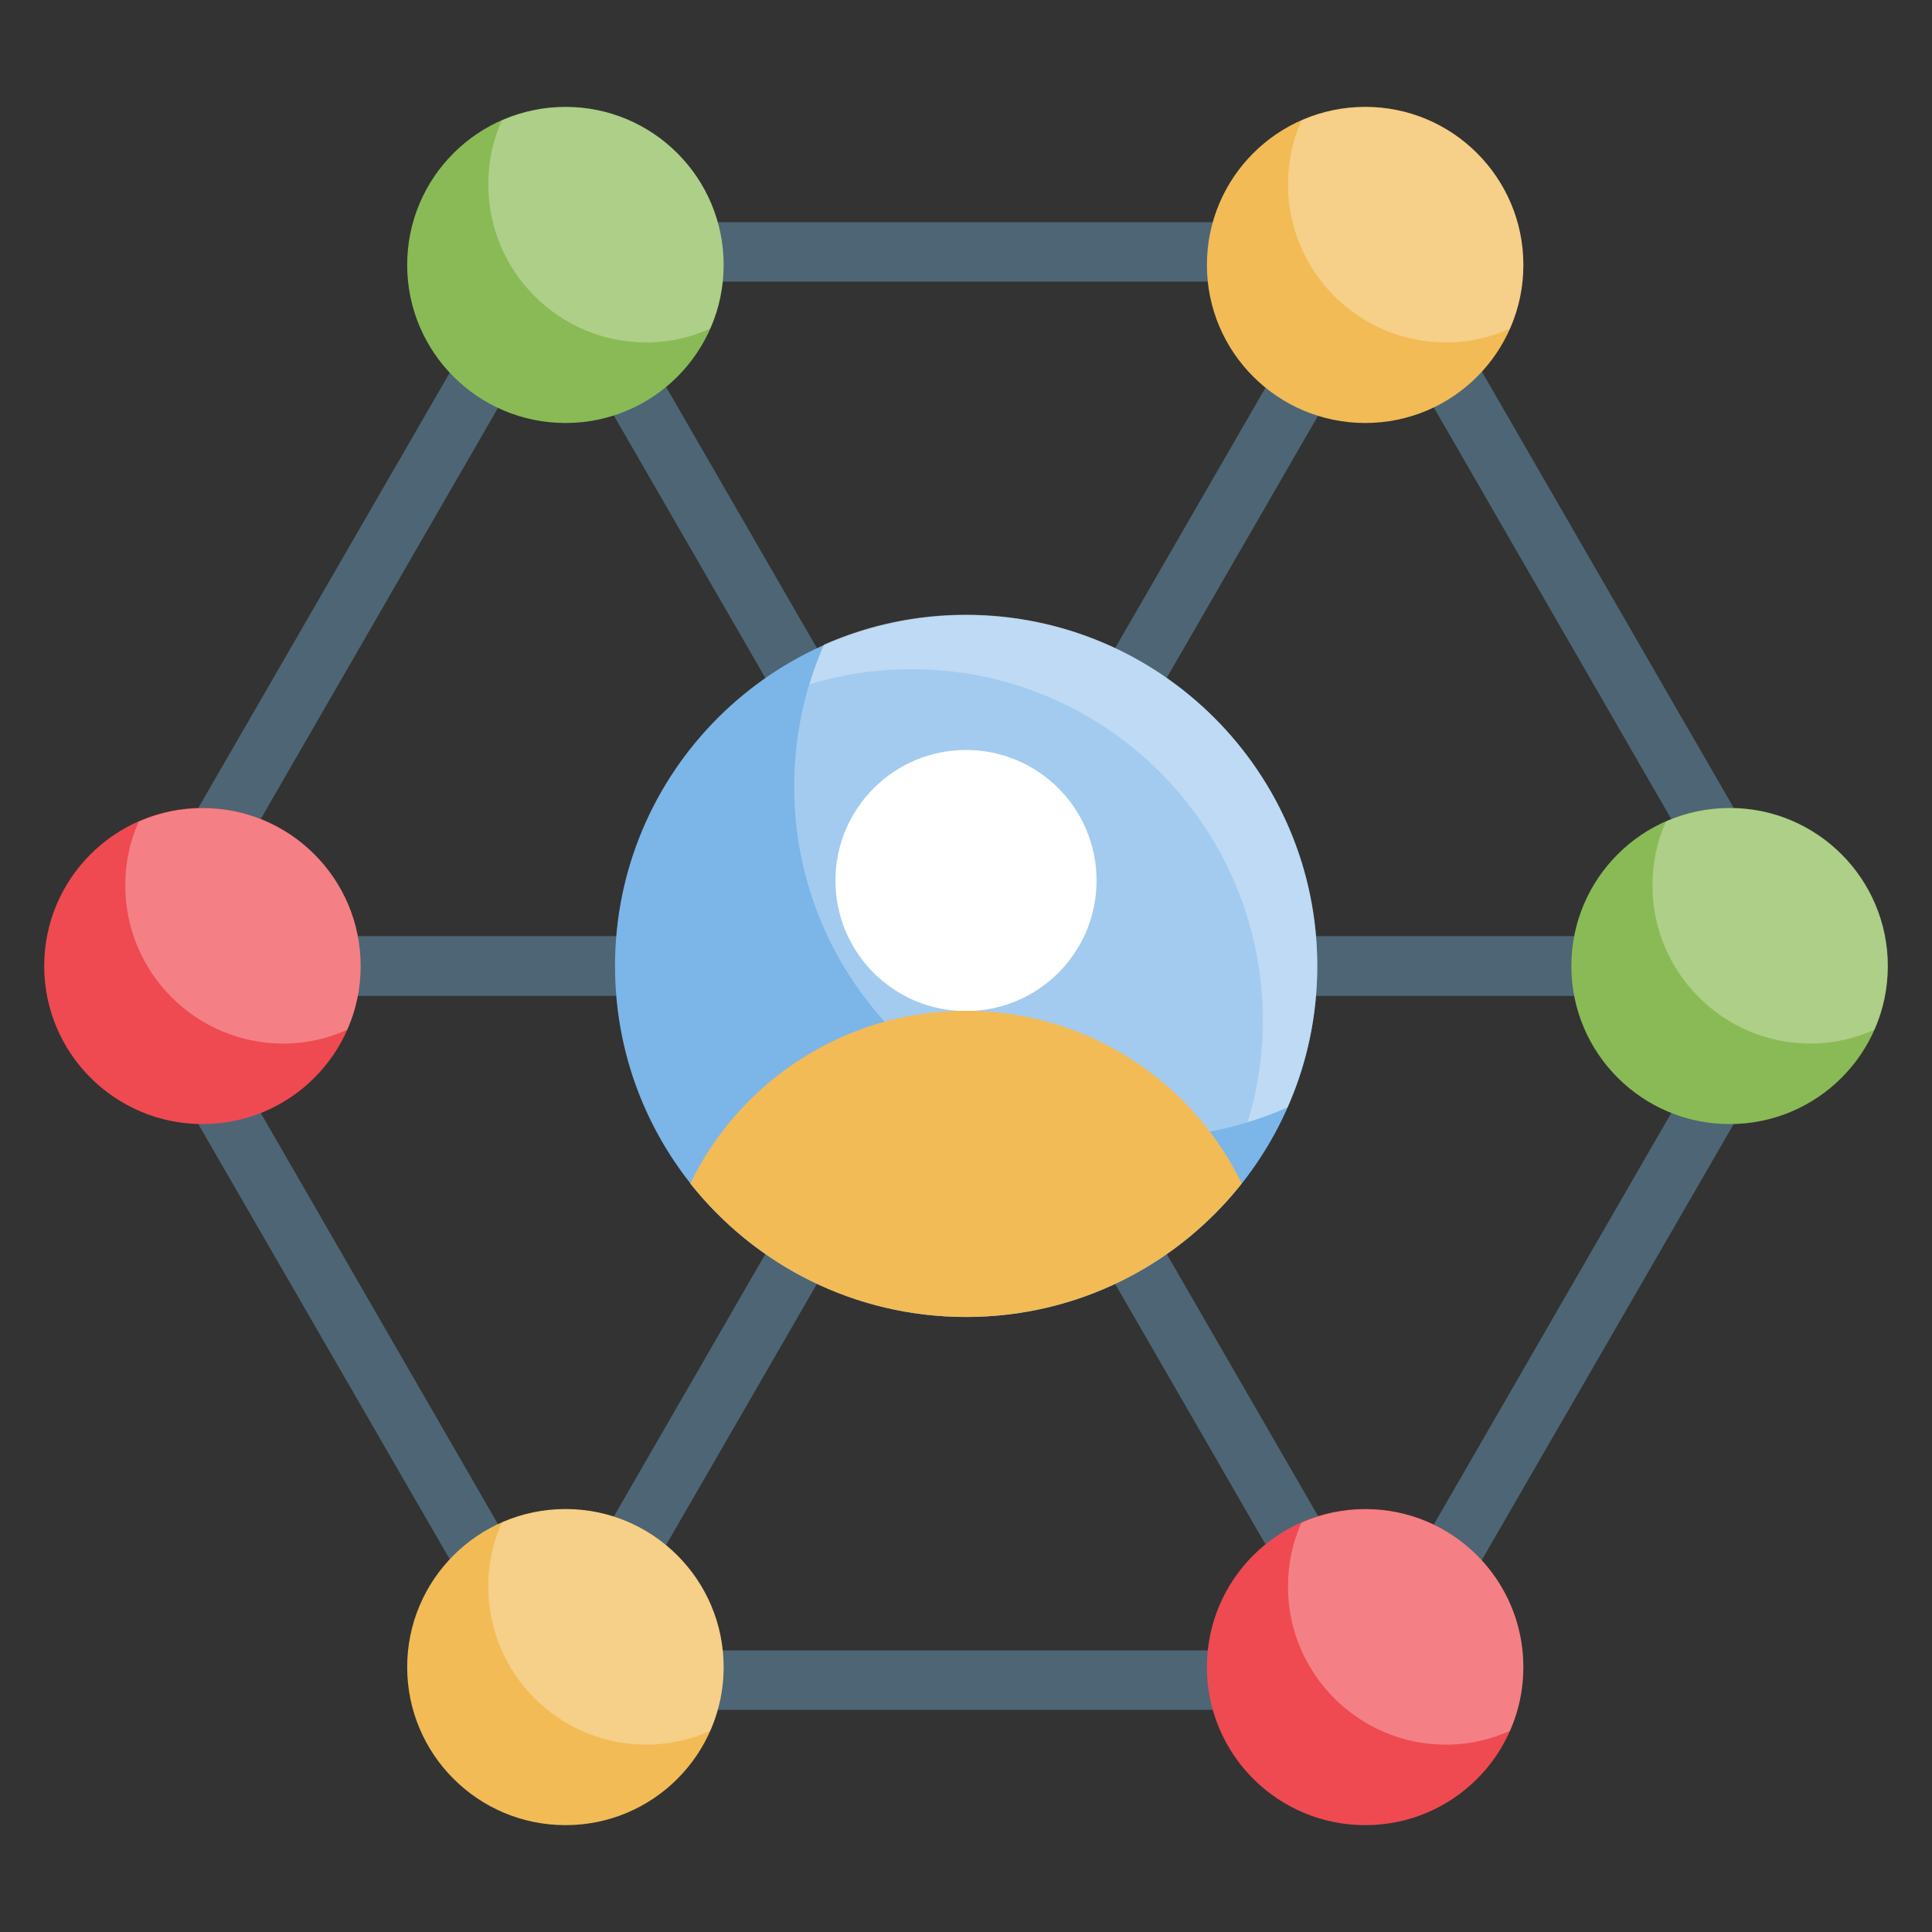 <svg id="Layer_1" enable-background="new 0 0 66 66" height="512" viewBox="0 0 66 66" width="512" xmlns="http://www.w3.org/2000/svg"><rect x="0" y="0" width="66" height="66" fill="#333333" stroke="none"/><g><g><path d="m18.92 58.41c-.17 0-.35-.04-.51-.14-.49-.28-.65-.9-.37-1.39l28.16-48.78c.28-.49.9-.65 1.39-.37s.65.9.37 1.39l-28.16 48.78c-.19.33-.53.51-.88.51z" fill="#4e6575"/></g><g><path d="m47.08 58.41c-.35 0-.69-.18-.88-.51l-28.16-48.78c-.28-.49-.11-1.11.37-1.39s1.11-.11 1.39.37l28.17 48.79c.28.49.11 1.11-.37 1.39-.17.09-.34.13-.52.13z" fill="#4e6575"/></g><g><path d="m61.17 34.02h-56.34c-.56 0-1.02-.45-1.02-1.02s.45-1.02 1.02-1.02h56.33c.56 0 1.02.45 1.02 1.02s-.45 1.02-1.01 1.02z" fill="#4e6575"/></g><path d="m45 33c0 6.63-5.37 11.99-11.99 11.99-6.63 0-12-5.36-12-11.99 0-6.62 5.37-11.99 12-11.99 6.61 0 11.99 5.37 11.99 11.99z" fill="#7cb5e8"/><path d="m45 33c0 1.72-.36 3.36-1.02 4.83-1.49.67-3.13 1.03-4.85 1.03-6.62 0-12-5.36-12-11.99 0-1.72.36-3.37 1.02-4.85 1.49-.66 3.13-1.02 4.85-1.02 6.62.01 12 5.38 12 12z" fill="#fff" opacity=".3"/><path d="m45 33c0 1.72-.36 3.36-1.02 4.83-.44.2-.9.37-1.36.5.34-1.1.52-2.26.52-3.47 0-6.62-5.37-12-12-12-1.21 0-2.38.18-3.49.52.14-.46.31-.92.5-1.36 1.49-.66 3.13-1.02 4.85-1.02 6.62.01 12 5.38 12 12z" fill="#fff" opacity=".3"/><path d="m37.46 30.08c0 2.47-2 4.46-4.46 4.46-2.47 0-4.46-2-4.46-4.46s2-4.46 4.46-4.46 4.46 1.99 4.46 4.46z" fill="#fff"/><path d="m42.42 40.43c-2.2 2.78-5.6 4.56-9.42 4.56s-7.21-1.78-9.42-4.56c1.69-3.49 5.27-5.9 9.42-5.9 4.14 0 7.73 2.41 9.42 5.9z" fill="#f2bb56"/><g><path d="m47.08 58.41h-28.16c-.36 0-.7-.19-.88-.51l-14.09-24.39c-.18-.31-.18-.7 0-1.02l14.09-24.39c.18-.31.52-.51.88-.51h28.17c.36 0 .7.19.88.51l14.08 24.39c.18.31.18.7 0 1.02l-14.09 24.39c-.18.32-.51.51-.88.51zm-27.58-2.03h27l13.49-23.38-13.49-23.38h-27l-13.49 23.38z" fill="#4e6575"/></g><path d="m52.04 9.05c0 2.99-2.42 5.4-5.4 5.4-2.99 0-5.41-2.42-5.41-5.4s2.42-5.4 5.41-5.4c2.98 0 5.4 2.42 5.4 5.4z" fill="#f2bb56"/><path d="m24.72 9.05c0 2.99-2.42 5.4-5.4 5.4-2.99 0-5.41-2.42-5.41-5.4s2.42-5.4 5.41-5.4c2.98 0 5.4 2.42 5.4 5.4z" fill="#8aba55"/><path d="m52.04 56.95c0 2.99-2.42 5.4-5.4 5.4-2.99 0-5.41-2.42-5.41-5.4s2.42-5.4 5.41-5.4c2.98 0 5.4 2.42 5.4 5.4z" fill="#ef4a51"/><path d="m64.49 33c0 2.99-2.42 5.4-5.4 5.4-2.99 0-5.41-2.42-5.41-5.4s2.42-5.4 5.41-5.4c2.98 0 5.4 2.42 5.4 5.4z" fill="#8aba55"/><path d="m64.49 33c0 .78-.16 1.51-.46 2.18-.67.3-1.41.47-2.18.47-2.98 0-5.4-2.42-5.4-5.4 0-.78.16-1.52.46-2.18.67-.3 1.41-.46 2.18-.46 2.98-.01 5.4 2.41 5.4 5.39z" fill="#fff" opacity=".3"/><path d="m12.32 33c0 2.99-2.42 5.4-5.4 5.4-2.99 0-5.41-2.42-5.41-5.4s2.42-5.4 5.41-5.4c2.98 0 5.4 2.42 5.4 5.4z" fill="#ef4a51"/><g fill="#fff"><path d="m12.32 33c0 .78-.16 1.51-.46 2.18-.67.3-1.41.47-2.18.47-2.98 0-5.4-2.42-5.4-5.4 0-.78.16-1.52.46-2.18.67-.3 1.41-.46 2.18-.46 2.98-.01 5.4 2.41 5.4 5.39z" opacity=".3"/><path d="m24.72 9.05c0 .78-.16 1.51-.46 2.18-.67.3-1.41.47-2.18.47-2.98 0-5.4-2.42-5.4-5.4 0-.78.16-1.52.46-2.18.67-.3 1.41-.46 2.18-.46 2.98-.01 5.4 2.41 5.4 5.39z" opacity=".3"/><path d="m52.04 9.05c0 .78-.16 1.51-.46 2.18-.67.3-1.41.47-2.18.47-2.98 0-5.4-2.42-5.4-5.4 0-.78.16-1.52.46-2.18.67-.3 1.41-.46 2.18-.46 2.98-.01 5.4 2.41 5.4 5.39z" opacity=".3"/><path d="m52.04 56.95c0 .78-.16 1.51-.46 2.18-.67.3-1.41.47-2.18.47-2.98 0-5.4-2.42-5.4-5.4 0-.78.16-1.52.46-2.18.67-.3 1.41-.46 2.18-.46 2.98-.01 5.4 2.41 5.4 5.39z" opacity=".3"/></g><path d="m24.72 56.95c0 2.99-2.42 5.4-5.4 5.4-2.99 0-5.41-2.42-5.41-5.4s2.42-5.4 5.41-5.4c2.98 0 5.4 2.42 5.4 5.4z" fill="#f2bb56"/><path d="m24.72 56.95c0 .78-.16 1.51-.46 2.18-.67.3-1.41.47-2.18.47-2.98 0-5.4-2.42-5.4-5.4 0-.78.16-1.52.46-2.18.67-.3 1.41-.46 2.18-.46 2.98-.01 5.4 2.41 5.4 5.39z" fill="#fff" opacity=".3"/></g></svg>